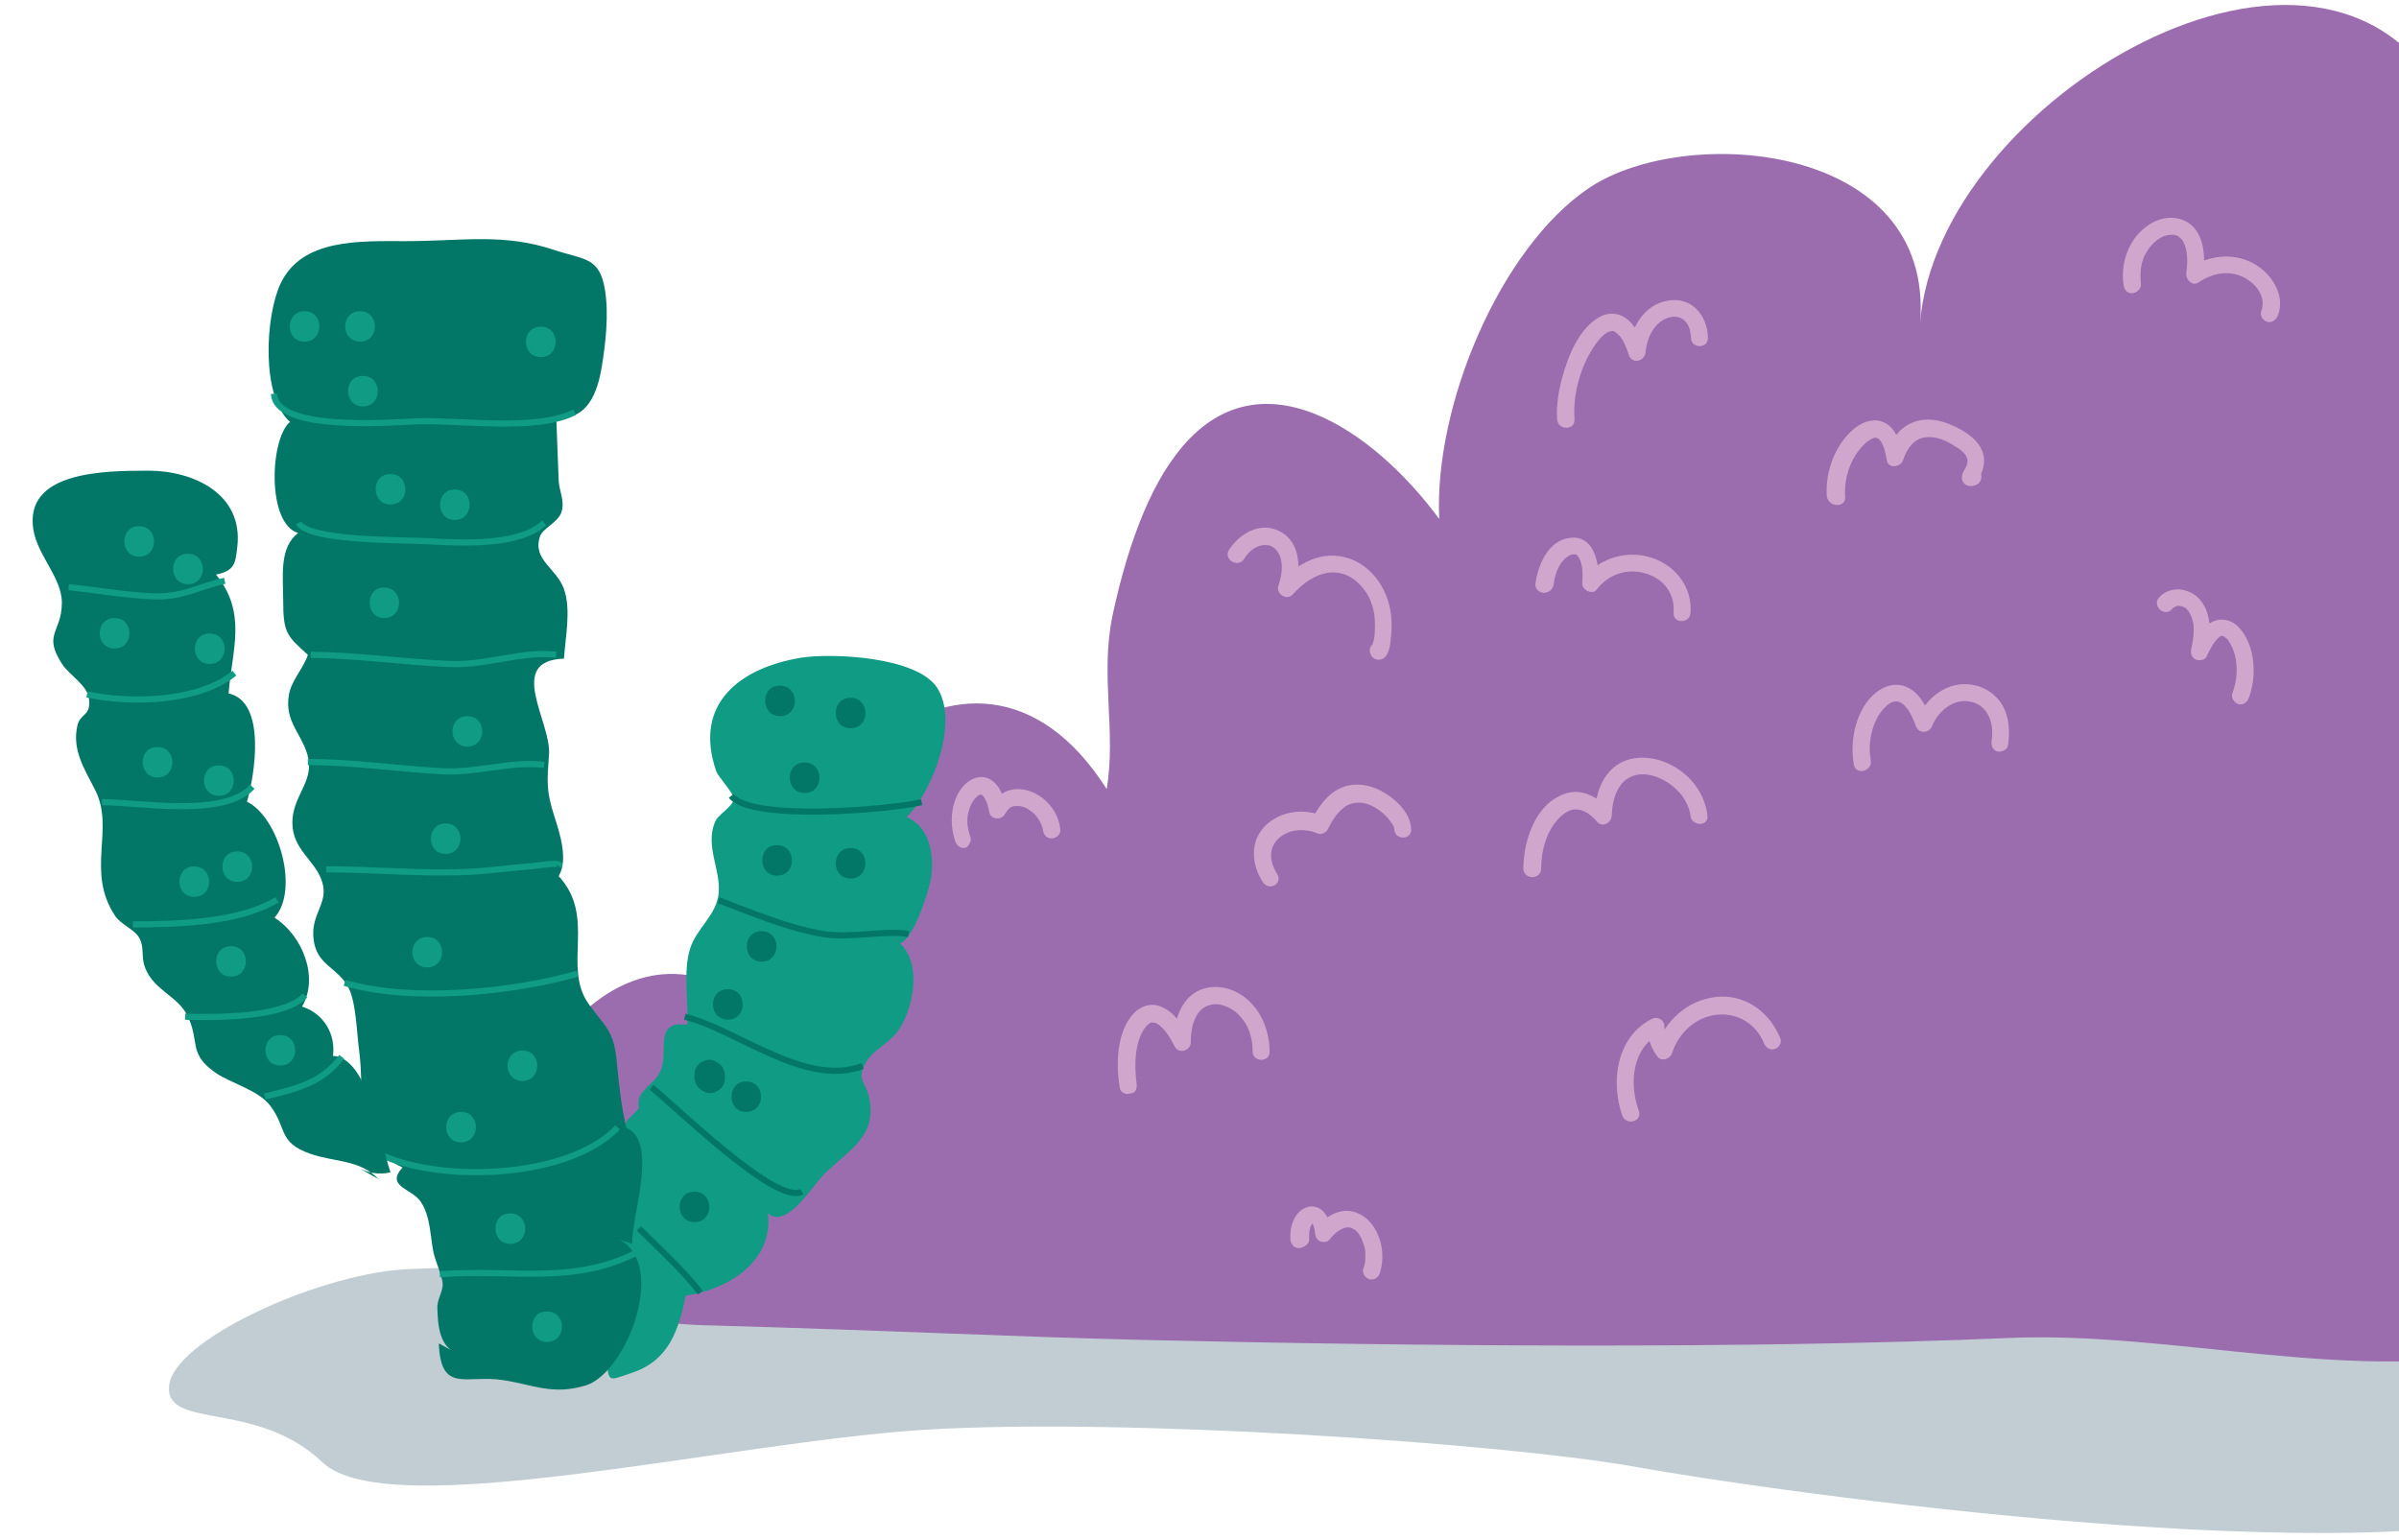 <?xml version="1.0" encoding="utf-8"?>
<!-- Generator: Adobe Illustrator 26.0.1, SVG Export Plug-In . SVG Version: 6.00 Build 0)  -->
<svg version="1.1" id="Izolovaný_režim" xmlns="http://www.w3.org/2000/svg" xmlns:xlink="http://www.w3.org/1999/xlink" x="0px"
	 y="0px" viewBox="0 0 496.4 318.6" style="enable-background:new 0 0 496.4 318.6;" xml:space="preserve">
<style type="text/css">
	.st0{opacity:0.25;fill:#0A3B51;}
	.st1{fill:#9B6CAE;}
	.st2{fill:#D1A6CD;}
	.st3{fill:#0F9B84;}
	.st4{fill:#027768;}
	.st5{fill:none;stroke:#0F9B84;stroke-width:1.27;stroke-miterlimit:10;}
	.st6{fill:none;stroke:#027768;stroke-width:1.27;stroke-miterlimit:10;}
</style>
<path class="st0" d="M529.7,311.3c-37.3,15-162.2-2.5-191-7.7c-27.7-5-107-10.3-147.7-7.7s-110.7,19.7-124.3,6.7S34,296,35,286.7
	c1-9.3,30-22.7,48.3-24c18.3-1.3,447.7-9.7,445.3-5C526.3,262.3,529.7,311.3,529.7,311.3z"/>
<g>
	<path class="st1" d="M107.7,253.4c-7.9-32.7,25-69.5,50.5-42.5c-5.1-44.3,42.6-92,70.8-47.6c2-12.1-1.4-23.4,1.2-35.9
		c2.3-10.8,6.3-24.2,12.9-33c16.9-22.9,41.5-5,54.7,13c-1.1-23.5,12.6-56.1,31-68.5c19.9-13.4,71.6-9.5,68.5,28
		c3.5-46.2,83.6-93.7,108.6-46.1c19.6,37.4,10.3,96.1,10.3,138.1c0,26.3,20,80,7.6,102.5c-1.1,2-0.6,15.5-1.6,17.4
		c-34.3,8.2-72-3.5-107-1.9c-53.9,2.3-122.4,1.7-178,0.4c-28.9-0.7-50.8-1.9-89.5-3C137.1,274.1,110.6,272.5,107.7,253.4"/>
	<g>
		<g>
			<path class="st2" d="M138.2,247c-0.2-0.9-0.2-2.1,0-3.2c0.2-1.3,0.6-2.4,1.2-3.5c0.2-0.4,0.5-0.7,0.7-0.8
				c-0.2,0.1,0.2-0.1,0.2-0.1c-0.1,0.1-0.2,0.1,0,0c0.1,0,0,0,0,0c0.1,0.1,0.3,0.2,0.1,0c0.1,0.1,0.2,0.1,0.3,0.2
				c0,0,0.3,0.3,0.4,0.5c0.6,0.8,1.1,1.7,1.4,2.6c0.7,1.6,3.3,0.8,3.3-0.9c0-1.3,0-2.5,0.4-3.7c0.1-0.4,0.2-0.6,0.5-1
				c0.1-0.2-0.1,0,0.2-0.3c0.1-0.1,0.5-0.5,0.2-0.2c0.2-0.1,0.3-0.2,0.5-0.3s0.2-0.1,0,0c0.1,0,0.2-0.1,0.3-0.1
				c0.2,0,0.4-0.1,0.6-0.1c-0.5,0.1,0.2,0,0.3,0c0.2,0,0.4,0,0.6,0c0.2,0,0.2,0,0,0c0.1,0,0.2,0,0.3,0.1c0.4,0.1,0.8,0.2,1.2,0.3
				c0.2,0.1,0.5,0.2,0.9,0.4s0.8,0.5,1.2,0.8c0.6,0.4,1.4,1.1,2,1.8c1,1.2,1.8,2.9,1.8,4.3c0,2.3,3.6,2.3,3.5,0
				c-0.1-4-2.8-7.4-6-9.5c-2.9-1.9-7.3-2.8-9.9,0c-1.8,2-2.2,4.8-2.1,7.4c1.1-0.3,2.2-0.6,3.3-0.9c-0.8-1.9-2.1-4.3-4.2-4.9
				c-1.7-0.5-3.2,0.3-4.3,1.6c-2.2,2.7-3.1,7-2.2,10.3C135.4,250.1,138.8,249.2,138.2,247L138.2,247z"/>
		</g>
	</g>
	<g>
		<g>
			<path class="st2" d="M270.9,256.3c0-0.3,0-0.5,0-0.8c0-0.1,0.1-0.8,0-0.4c0-0.2,0.1-0.4,0.1-0.6c0-0.1,0.1-0.2,0.1-0.4
				c0,0,0.1-0.3,0-0.1s0.1-0.1,0.1-0.2c0-0.1,0.1-0.2,0.1-0.2c0-0.1,0.1-0.1,0.1-0.2c0.2-0.3-0.2,0.2,0,0c0.1-0.1,0.2-0.2,0.4-0.4
				c-0.3,0.3,0,0.1,0.1,0s-0.3,0.1-0.2,0.1c0.1,0,0.3-0.1,0,0s-0.1,0,0,0c0.2,0-0.2,0-0.2,0c0.4,0.1-0.3-0.1,0,0
				c0.2,0.1-0.3-0.2-0.1-0.1c0.1,0,0.1,0.1,0.2,0.2c-0.3-0.3,0,0,0.1,0.2c0,0,0.1,0.3,0.1,0.1c-0.1-0.2,0,0.1,0,0.2
				c0.2,0.6,0.3,1.1,0.3,1.6c0.1,0.7,0.4,1.3,1.1,1.6c0.6,0.2,1.5,0.2,1.9-0.4c0.6-0.7,1.2-1.4,1.9-1.8c0.2-0.1,0.3-0.2,0.5-0.3
				c0,0,0.5-0.2,0.2-0.1c0.2-0.1,0.3-0.1,0.5-0.2c0.1,0,0.5-0.1,0.2-0.1c0.2,0,0.3,0,0.5,0c0.1,0,0.5,0,0.1,0c0.3,0,0.6,0.1,0.9,0.2
				c-0.4-0.1,0,0,0.1,0.1s0.3,0.2,0.4,0.2c0.3,0.2-0.1-0.1,0.1,0.1c0.1,0.1,0.3,0.3,0.4,0.4c0.1,0.1,0.2,0.2,0.3,0.4
				c0.1,0.1,0.1,0.1,0,0c0.1,0.1,0.1,0.1,0.1,0.2c0.2,0.3,0.4,0.6,0.5,0.9c0.2,0.5,0.4,1.1,0.6,1.8c0,0.2,0.1,0.4,0.1,0.6
				c0,0.1,0,0.1,0,0c0,0.1,0,0.2,0,0.3c0,0.4,0,0.8,0,1.2c0,0.7-0.1,1.3-0.4,2.1c-0.3,0.9,0.3,1.9,1.2,2.2c1,0.3,1.9-0.3,2.2-1.2
				c1.2-3.7,0.4-8.3-2.5-11.1c-1.3-1.2-3.1-2-4.9-1.8c-2.3,0.2-4.3,1.7-5.7,3.5c1,0.4,2,0.8,3,1.3c-0.1-1.6-0.4-3.4-1.5-4.6
				c-0.8-0.9-2.1-1.4-3.4-1c-2.7,0.8-3.7,4.2-3.5,6.7c0.1,1,0.8,1.8,1.8,1.8C270.1,258.1,271,257.3,270.9,256.3L270.9,256.3z"/>
		</g>
	</g>
	<g>
		<g>
			<path class="st2" d="M200.8,173.2c-0.3-0.8-0.5-1.7-0.6-2.5s0-1.8,0.1-2.3c0.1-0.4,0.2-0.8,0.3-1.1c0.1-0.2,0.1-0.4,0.2-0.5
				c0,0,0.2-0.5,0.1-0.2c0.1-0.3,0.3-0.6,0.5-0.9c0.1-0.1,0.2-0.3,0.3-0.4c0.2-0.3-0.2,0.1,0.2-0.2c0.1-0.1,0.2-0.2,0.3-0.3
				c0.2-0.3,0,0,0.1-0.1s0.2-0.1,0.3-0.2c0.4-0.3-0.2,0.1,0.1,0c0.1,0,0.2-0.1,0.3-0.1c-0.2,0-0.3,0.1,0,0c-0.4,0,0-0.1,0,0
				c0.1,0.1,0.1,0,0,0c-0.1-0.1-0.1-0.1,0,0c0.1,0,0.4,0.3,0.1,0c0.1,0.1,0.2,0.2,0.3,0.3c0.3,0.3-0.1-0.2,0.1,0.1
				c0.1,0.2,0.2,0.3,0.3,0.5c0.5,0.8,0.7,1.8,0.9,2.8c0.3,1.5,2.5,1.7,3.2,0.4c0.3-0.4,0.6-0.9,0.9-1.2c0.4-0.3,0.6-0.4,1.1-0.5
				c0.1,0,0.3,0,0.1,0c0.1,0,0.2,0,0.4,0c0.1,0,0.2,0,0.4,0c0.6,0-0.1,0,0.2,0c0.5,0.1,1.1,0.3,1.3,0.4c0.9,0.5,1.7,1.1,2.3,1.9
				c0.6,0.8,1.1,1.9,1.2,2.6c0.1,1,0.7,1.8,1.8,1.8c0.9,0,1.9-0.8,1.8-1.8c-0.3-3.3-2.5-6.3-5.6-7.7c-3.4-1.5-6.9-0.6-8.8,2.7
				c1.1,0.1,2.2,0.3,3.2,0.4c-0.5-2.1-1.3-4.7-3.3-5.8c-1.7-1-3.6-0.4-5,0.8c-3.2,2.9-3.6,8.3-2.2,12.1c0.3,0.9,1.2,1.5,2.2,1.2
				C200.4,175.1,201.1,174.1,200.8,173.2L200.8,173.2z"/>
		</g>
	</g>
	<g>
		<g>
			<path class="st2" d="M235.2,224.3c-0.5-3.6-0.5-8.7,1.8-11.7c0.3-0.4,0.7-0.7,1-0.9c0.1-0.1,0.3-0.1,0.5-0.1c0,0,0.4,0,0.6,0.1
				c1.8,0.8,3.1,3.2,4,4.9c0.9,1.6,3.3,0.8,3.3-0.9c0-2.4,0.4-5,2.1-6.7c1.1-1,2.6-1.4,4-1.1c1.8,0.4,3.4,1.4,4.6,3
				c1.5,1.9,2.1,4.3,2.1,6.7c0,2.3,3.6,2.3,3.5,0c0-4.8-2.2-9.7-6.5-12.1c-3.6-2-8.2-1.7-10.8,1.6c-1.9,2.4-2.5,5.5-2.6,8.5
				c1.1-0.3,2.2-0.6,3.3-0.9c-1.4-2.5-3.1-5.3-5.9-6.4c-2-0.8-4-0.2-5.5,1.3c-3.7,3.8-3.8,10.6-3,15.5c0.1,1,1.3,1.5,2.2,1.2
				C235,226.2,235.3,225.3,235.2,224.3L235.2,224.3z"/>
		</g>
	</g>
	<g>
		<g>
			<path class="st2" d="M257.4,115.7c0.7-1.1,1.7-2.2,2.9-2.6c0.7-0.3,1-0.3,1.7-0.3c0.4,0,0.9,0.1,1.2,0.3c0.9,0.5,1.5,1.4,1.8,2.5
				c0.5,1.9,0.1,3.9-0.5,5.7c-0.5,1.6,1.8,3.1,3,1.7c2-2.2,4.5-4.1,7.5-4.5c2.9-0.3,5.3,1,7.1,3.3c1.7,2.1,2.4,4.7,2.4,7.4
				c0,1,0,2.1-0.2,3.1c-0.1,0.4-0.2,0.8-0.3,1.1c-0.1,0.2-0.1,0.2,0,0v0.1c0,0.1-0.1,0.1-0.1,0.2c0.2-0.3,0.5-0.5,0.8-0.6
				c-2.2,0.4-1.3,3.8,0.9,3.4c1.8-0.3,2.1-3.1,2.2-4.5c0.3-2.6,0.2-5.3-0.6-7.7c-1.8-5.8-7-10.1-13.2-9.2c-3.6,0.6-6.7,2.7-9.1,5.4
				c1,0.6,2,1.1,3,1.7c1.3-4.2,1.4-10-3.2-12.3c-4-2-8.2,0.5-10.4,3.9C253.1,115.8,256.2,117.6,257.4,115.7L257.4,115.7z"/>
		</g>
	</g>
	<g>
		<g>
			<path class="st2" d="M264.3,180.9c-1.6-2.5-2-5.5,0.5-7.6c2.2-1.8,5.3-1.9,7.9-0.8c0.7,0.3,1.7-0.2,2-0.8c1-2,2.3-4.2,4.4-5.2
				c1.5-0.6,3-0.5,4.4,0.1s2.6,1.5,3.6,2.6c0.4,0.5,0.7,0.9,1.1,1.5c0.1,0.1,0.2,0.3,0.2,0.4c-0.1-0.3,0,0,0,0.1s0.1,0.2,0.1,0.3
				s0-0.3,0,0.1c0.1,2.3,3.6,2.3,3.5,0c-0.1-3.9-4.3-7.3-7.7-8.6c-2.2-0.8-4.6-0.9-6.7,0c-2.9,1.2-4.8,3.9-6.1,6.6
				c0.7-0.3,1.3-0.5,2-0.8c-3.8-1.6-8.5-0.9-11.5,1.9c-3.4,3.2-3.1,8-0.8,11.7C262.5,184.6,265.5,182.9,264.3,180.9L264.3,180.9z"/>
		</g>
	</g>
	<g>
		<g>
			<path class="st2" d="M321.5,120.8c0.2-1.6,0.7-3.1,1.6-4.4c0.2-0.3,0.9-1,1.1-1.1c0.6-0.4,0.7-0.5,1.3-0.6c-0.4,0.1,0.3,0,0.4,0
				c-0.5-0.1,0.5,0.2,0.1,0c0.3,0.1,0.5,0.4,0.7,0.7c0.9,1.5,0.8,3.6,0.7,5.3c-0.1,1.4,2.1,2.5,3,1.3c2.4-3.2,6.4-4.5,10.2-3.3
				c3.7,1.1,6,4.2,5.7,8.1c-0.2,2.3,3.4,2.3,3.5,0c0.4-5.3-3.1-9.8-8.1-11.4s-10.7,0-13.9,4.2c1,0.4,2,0.8,3,1.3
				c0.2-3.8-0.7-10.2-5.9-9.6c-4.6,0.5-6.7,5.7-7.2,9.6c-0.1,1,0.9,1.8,1.8,1.8C320.7,122.6,321.4,121.8,321.5,120.8L321.5,120.8z"
				/>
		</g>
	</g>
	<g>
		<g>
			<path class="st2" d="M325.8,86.8c-0.4-5.3,1.3-11.2,4.3-15.5c0.6-0.8,1.2-1.6,2-2.2c0.5-0.4,1.1-0.6,1.6-0.6c0.2,0,0.2,0,0,0
				c0.1,0,0.2,0,0.3,0.1c0.5,0.2-0.3-0.2,0.2,0.1c0.3,0.2,0.6,0.5,1,0.9c0.9,1.1,1.4,2.5,1.8,3.8c0.6,2,3.3,1.5,3.5-0.5
				c0.3-3.2,2-6.7,5.3-7.3c0.9-0.2,2,0.1,2.6,0.6c1.1,0.9,1.4,2.2,1.5,3.7c0,2.3,3.6,2.3,3.5,0c-0.1-4.6-3.3-8.5-8.2-7.7
				c-5.2,0.8-7.9,6-8.3,10.7c1.2-0.2,2.3-0.3,3.5-0.5c-0.8-2.4-1.9-5.2-4.2-6.7c-1.7-1.1-3.8-1-5.4,0c-4.1,2.4-6.3,7.9-7.5,12.3
				c-0.8,2.8-1.3,5.9-1.1,8.8C322.4,89.1,325.9,89.1,325.8,86.8L325.8,86.8z"/>
		</g>
	</g>
	<g>
		<g>
			<path class="st2" d="M381.8,102.8c-0.3-3.9,1.2-8.3,4.1-11c0.4-0.4,1.2-0.9,1.4-1c0.2-0.1,0.3-0.1,0.5-0.2c0.5-0.1-0.3,0,0.2,0
				c0,0,0.6,0,0.2,0c0.1,0,0.5,0.2,0.2,0c1.3,0.7,1.7,2.9,2,4.6c0.3,1.9,2.9,1.5,3.4,0c0.7-2.2,2.1-4.4,4.6-4.7
				c2.2-0.3,4.4,0.7,6.2,1.9c1,0.6,2.3,1.5,2.5,2.7c0.1,0.7-0.2,1.4-0.5,1.9c-0.4,0.7-0.8,1.4-0.6,2.3c0.4,1.3,1.7,1.5,2.8,1.1
				c2.1-0.8,1.2-4.2-0.9-3.4c-0.1,0-0.2,0.1-0.3,0.1c-1,0.2-0.4,0.9,1.8,2c0,0-0.2,0.4,0,0s0.4-0.8,0.6-1.2c0.5-1.2,0.7-2.5,0.4-3.8
				c-0.7-3-3.9-5-6.5-6.1c-2.4-1.1-5.2-1.6-7.8-0.7c-3.1,1.1-4.9,3.8-5.9,6.9c1.1,0,2.3,0,3.4,0c-0.4-2.5-1.2-5.5-3.6-6.7
				c-1.9-1-4.1-0.4-5.8,0.8c-4.3,3.1-6.6,9.2-6.2,14.4C378.4,105.1,382,105.1,381.8,102.8L381.8,102.8z"/>
		</g>
	</g>
	<g>
		<g>
			<path class="st2" d="M318.9,179.8c0-3.8,1.1-8,3.9-10.7c0.9-0.9,2.2-1.7,3.5-1.6c1.7,0.1,3.1,1.3,4.2,2.6c1.1,1.2,2.9,0.2,3-1.3
				c0.1-2.2,0.5-4.6,1.9-6.4c0.9-1.2,2.2-1.9,3.6-2.1c1.4-0.2,3,0.1,4.3,0.7c1.7,0.7,3,1.7,4.2,3s2.1,3.2,2.3,4.8
				c0.2,2.2,3.8,2.3,3.5,0c-0.5-4.7-3.7-8.7-7.9-10.7c-4-1.9-9.1-2-12.3,1.5c-2.3,2.5-3,5.9-3.2,9.2c1-0.4,2-0.8,3-1.3
				c-1.6-1.8-3.7-3.3-6.2-3.6c-2.2-0.2-4.2,0.7-5.9,2c-3.9,3.2-5.5,8.9-5.6,13.8C315.3,182.1,318.8,182.1,318.9,179.8L318.9,179.8z"
				/>
		</g>
	</g>
	<g>
		<g>
			<path class="st2" d="M387.1,157.3c-0.7-3.7,0.3-8.3,3-11c1-1,2-1.4,3-1c1.6,0.7,2.7,3.2,3.3,4.9c0.6,1.7,2.8,1.6,3.4,0
				c1.3-3.2,4.6-5.7,7.9-5c3.6,0.7,5,4.4,4.4,8.1c-0.1,1,0.2,1.9,1.2,2.2c0.8,0.2,2-0.3,2.2-1.2c0.4-2.9,0.3-6-1.3-8.6
				c-1.3-2-3.3-3.4-5.6-3.9c-5.5-1.2-10.2,2.6-12.2,7.5c1.1,0,2.3,0,3.4,0c-1-2.7-2.4-5.8-5.2-7.1c-2.2-1-4.5-0.4-6.4,1.1
				c-4.2,3.4-5.5,9.9-4.6,15C384.1,160.5,387.5,159.6,387.1,157.3L387.1,157.3z"/>
		</g>
	</g>
	<g>
		<g>
			<path class="st2" d="M443,58.8c-0.2-2-0.1-4,0.7-5.8c0.3-0.6,0.8-1.4,1.2-1.9c0.3-0.4,1.1-1.2,1.4-1.4c0.6-0.4,1.2-0.8,1.7-0.9
				c0.3-0.1,0.7-0.2,1-0.2c-0.3,0,0.5,0,0.7,0c0.3,0,0,0,0.1,0s0.3,0.1,0.4,0.1c0.5,0.1,0.2,0,0.6,0.3c0.3,0.2,0.8,0.6,1,1.1
				c0.9,1.7,0.9,4.2,0.6,6.3c-0.2,1.4,1.2,3,2.6,2c3.1-2.1,6.8-2.6,10-0.6c2.2,1.4,3.9,3.9,2.9,6.6c-0.4,0.9,0.4,1.9,1.2,2.2
				c1,0.3,1.8-0.4,2.2-1.2c1.6-4-0.9-8.2-4.2-10.4c-4.3-2.8-9.7-2.4-13.9,0.4c0.9,0.7,1.7,1.3,2.6,2c0.7-4.3,0.4-10.7-4.8-12.1
				c-4.1-1.1-8.2,1.8-10.1,5.3c-1.4,2.5-1.9,5.5-1.5,8.3c0.1,1,0.7,1.8,1.8,1.8C442.1,60.6,443.1,59.8,443,58.8L443,58.8z"/>
		</g>
	</g>
	<g>
		<g>
			<path class="st2" d="M449.4,126.1c0.1-0.1,0.6-0.6,0.2-0.3c0.2-0.1,0.4-0.2,0.6-0.3c0.3-0.2-0.4,0.1,0,0c0.1,0,0.2-0.1,0.3-0.1
				c0.5-0.2-0.2-0.1,0.3,0c0.2,0,0.9,0.1,0.3,0c0.2,0,0.5,0.1,0.7,0.2c0.3,0.1-0.3-0.2,0,0c0.1,0.1,0.2,0.1,0.3,0.1
				c0.1,0.1,0.2,0.1,0.3,0.2c0.1,0.1-0.2-0.2,0,0.1c0.1,0.1,0.6,0.6,0.3,0.3c0.2,0.2,0.3,0.5,0.5,0.8c0,0.1,0.2,0.5,0.1,0.2
				c0.1,0.2,0.1,0.3,0.2,0.5c0.1,0.3,0.2,0.7,0.3,1c0.3,1.7,0,3.8-0.4,5.6c-0.2,0.9,0.2,1.8,1,2.1c0.7,0.3,1.9,0.1,2.2-0.7
				c0.5-1,1-2.1,1.7-3c0.2-0.2,0.3-0.4,0.5-0.6c0,0,0.4-0.4,0.2-0.2c0.1-0.1,0.3-0.2,0.4-0.3c0.3-0.2-0.2,0.1,0.2-0.1
				c0.1,0,0.5-0.2,0.1,0c0.1,0,0.5,0,0.1,0c0.1,0,0.3,0.1,0.4,0.1c0.4,0.1-0.3-0.2,0.1,0.1c0.1,0,0.4,0.2,0.1,0.1
				c0.1,0.1,0.2,0.2,0.4,0.3c0.4,0.4,0.3,0.3,0.5,0.7c1.9,3,1.9,7.3,0.6,10.6c-0.3,0.9,0.4,1.9,1.2,2.2c1,0.3,1.8-0.3,2.2-1.2
				c1.7-4.5,1.4-10.5-1.7-14.3c-1.2-1.5-3.2-2.4-5.1-1.8c-2.6,0.8-4.1,3.5-5.1,5.7c1.1,0.5,2.2,0.9,3.2,1.4
				c0.9-3.9,1.3-9.2-2.1-12.1c-2.3-1.9-5.8-2-7.8,0.3C445.3,125.3,447.8,127.8,449.4,126.1L449.4,126.1z"/>
		</g>
	</g>
	<g>
		<g>
			<path class="st2" d="M339.1,229.9c-2-5.6-1.5-13,4.4-16c-0.9-0.5-1.8-1-2.7-1.5c0.1,2.3,0.8,4.5,2.2,6.3c0.9,1.1,2.6,0.4,3-0.8
				c1.3-4.1,4.8-7.4,9.2-7.9c4.3-0.5,8.2,1.9,9.8,5.9c0.4,0.9,1.2,1.5,2.2,1.2c0.8-0.2,1.6-1.3,1.2-2.2c-2.2-5.4-7.2-9.2-13.2-8.6
				c-6,0.6-10.7,4.9-12.6,10.6c1-0.3,2-0.5,3-0.8c-0.8-1-1.2-2.5-1.2-3.7c0-1.4-1.5-2.2-2.7-1.5c-7.2,3.7-8.5,13-6,20
				C336.5,233,339.9,232.1,339.1,229.9L339.1,229.9z"/>
		</g>
	</g>
</g>
<g>
	<path class="st3" d="M132.2,229.4c-0.7-4.1,3.2-4.5,4.6-8.1c1.5-3.7-1.5-10.3,5.4-9.2c0.3-5-0.9-11.1,0.6-15.8
		c1.3-4.2,5.4-6.8,5.9-11.4c0.5-4.8-2.8-9.7-0.8-14.7c0.7-1.8,3.8-3.2,3.9-4.9c0.1-1.1-3.1-4.4-3.6-5.7
		c-4.8-13.9,4.8-21.4,17.6-23.5c6.5-1,23.9-0.2,28.1,6.2c4.6,7-0.9,21.4-6.3,26.8c4.9,2,5.9,8.3,4.9,13.3c-0.6,3-3.7,12.2-6.3,12.8
		c4.6,4.2,2.9,13.5-0.5,18.3c-1.7,2.3-5.2,3.9-6.5,6.3c-2.2,3.9,0.1,4.1,0.7,7.6c1.4,7.6-3.7,10.2-8.9,15.1
		c-3.1,3-8.1,11.9-12.1,8.6c1.2,9.9-8.3,15.8-17,17c-1.5,7.1-3.4,13.3-10.9,15.9c-5.6,1.9-4.8,2.2-5.7-3.3
		c-0.6-3.6,0.3-7.4,0.7-10.8c0.8-7.3-0.2-35,4.4-38.7"/>
	<path class="st4" d="M94.8,280.2c-3.9-1.4-4.2-5.9-4.3-9.5c-0.1-1.8,1.2-3.4,1.1-5.1c-0.1-1.5-1.5-4.6-1.9-6.4
		c-0.7-3.4-0.6-7.6-2.7-10.6c-1.9-2.7-7.3-3.1-3.7-7c-10.5-4.8-7.7-14.8-9-24.3c-0.5-3.7-0.6-10.3-2.4-13.3c-2.4-4-6.3-4.3-7-9.5
		c-0.7-5.4,3.1-7.4,1.8-11.9c-1.4-4.6-6.1-6.6-6.2-12.2c-0.1-5.5,4.3-8.4,3.3-13.4c-0.9-4.8-5.1-7.5-4-13.3c0.5-2.9,3-5.4,3.9-8.2
		c-4.5-4-5.1-4.7-5.1-11.4c0-4.7-0.9-10.8,3.1-13.8c-6.5-1.9-5.9-19.4-1.7-23c-6-5.3-5.1-21.8-2-28.5c4.4-9.5,16.4-8.9,26-8.9
		c11.5,0,20.1-1.7,30.6,1.8c6.3,2.1,9.5,1.4,10.6,8.4c0.8,5,0.1,11.1-0.7,15.9c-0.8,4.8-2.8,11.2-9.4,10.3c0.2,4.2,0.3,8.7,0.5,13.2
		c0.1,2,1.3,4.2,0.6,6.4c-0.7,2.3-3.9,3.3-4.5,5.2c-1.5,4.8,3.4,6.4,5,10.8c1.5,4.3,0.3,9.8,0,14.4c-12.1,0.4-2.6,13.1-3.1,19.8
		c-0.4,5.8-0.6,7.5,1.1,12.8c1.2,3.7,2.9,9.1,0.9,12.4c7.8,8.4,0.8,18.6,6.1,26.3c3.2,4.6,5.3,5.4,5.9,11.9c0.5,5.2,0.9,9.1,2,13.9
		c6.7,2.8,1.1,18.1,1.2,24c-0.9-0.4-2.1-0.6-3-1.1c10.6,5,1.9,27.8-6.6,30.4c-6.9,2.1-11-0.2-17.1-1.1c-7.6-1.2-12.9,2.9-13.3-7.6"
		/>
	<path class="st5" d="M56.7,81.5c0.3,7.7,23.2,6,29.2,5.7c9-0.4,25,2.2,33-1.9"/>
	<path class="st5" d="M61.8,108.2c2,3.8,21.2,3.5,26.7,3.8c7.2,0.4,19.1,1,24.1-3.8"/>
	<path class="st5" d="M64.3,135.5c9.6,0.1,19.1,1.5,28.6,1.9c7.4,0.4,15.5-2.8,22.2-1.9"/>
	<path class="st5" d="M63.7,157.7c9.5,0,18.5,1.4,27.8,1.9c6.9,0.4,14.7-2.2,21.1-1.3"/>
	<path class="st5" d="M67.5,179.9c9.9,0,20.1,1,29.9,0.5c3.9-0.2,8-0.8,12-1.1c2.7-0.2,7-1.1,6.3,0"/>
	<path class="st5" d="M71.3,203.4c14,4.1,34.8,1.9,48.2-1.9"/>
	<path class="st5" d="M78.9,239c12.8,5.9,39,4.8,48.9-5.7"/>
	<path class="st5" d="M91,263.7c15.3-1.2,28.1,2.5,41.9-5.1"/>
	<g>
		<g>
			<path class="st3" d="M63,70.7c4.1,0,4.1-6.3,0-6.3C59,64.4,58.9,70.7,63,70.7L63,70.7z"/>
		</g>
	</g>
	<g>
		<g>
			<path class="st3" d="M74.5,70.7c4.1,0,4.1-6.3,0-6.3C70.4,64.4,70.4,70.7,74.5,70.7L74.5,70.7z"/>
		</g>
	</g>
	<g>
		<g>
			<path class="st3" d="M75.1,84.1c4.1,0,4.1-6.3,0-6.3C71,77.7,71,84.1,75.1,84.1L75.1,84.1z"/>
		</g>
	</g>
	<g>
		<g>
			<path class="st3" d="M80.8,104.4c4.1,0,4.1-6.3,0-6.3C76.7,98,76.7,104.4,80.8,104.4L80.8,104.4z"/>
		</g>
	</g>
	<g>
		<g>
			<path class="st3" d="M94.1,107.6c4.1,0,4.1-6.3,0-6.3C90.1,101.2,90,107.6,94.1,107.6L94.1,107.6z"/>
		</g>
	</g>
	<g>
		<g>
			<path class="st3" d="M79.5,127.9c4.1,0,4.1-6.3,0-6.3C75.5,121.5,75.5,127.9,79.5,127.9L79.5,127.9z"/>
		</g>
	</g>
	<g>
		<g>
			<path class="st3" d="M96.7,154.5c4.1,0,4.1-6.3,0-6.3S92.6,154.5,96.7,154.5L96.7,154.5z"/>
		</g>
	</g>
	<g>
		<g>
			<path class="st3" d="M92.2,176.7c4.1,0,4.1-6.3,0-6.3C88.2,170.4,88.1,176.7,92.2,176.7L92.2,176.7z"/>
		</g>
	</g>
	<g>
		<g>
			<path class="st3" d="M88.4,200.2c4.1,0,4.1-6.3,0-6.3S84.3,200.2,88.4,200.2L88.4,200.2z"/>
		</g>
	</g>
	<g>
		<g>
			<path class="st3" d="M108.1,223.7c4.1,0,4.1-6.3,0-6.3S104,223.7,108.1,223.7L108.1,223.7z"/>
		</g>
	</g>
	<g>
		<g>
			<path class="st3" d="M95.4,236.4c4.1,0,4.1-6.3,0-6.3C91.3,230.1,91.3,236.4,95.4,236.4L95.4,236.4z"/>
		</g>
	</g>
	<g>
		<g>
			<path class="st3" d="M105.6,257.4c4.1,0,4.1-6.3,0-6.3C101.5,251,101.5,257.4,105.6,257.4L105.6,257.4z"/>
		</g>
	</g>
	<g>
		<g>
			<path class="st3" d="M113.2,277.7c4.1,0,4.1-6.3,0-6.3C109.1,271.3,109.1,277.7,113.2,277.7L113.2,277.7z"/>
		</g>
	</g>
	<path class="st4" d="M78.3,244c-3.7-4-9-3.5-14-5.2c-6.9-2.4-4.8-5.3-8.4-10c-2.4-3.2-8.1-4.6-11.3-6.8c-5.7-4-3.2-6.2-5.7-11.6
		c-2-4.3-7.1-5.4-8.9-10.2c-0.9-2.4,0-4.2-1.3-6.3c-0.9-1.5-3.8-2.7-4.9-4.4c-6.1-9.2,0-17.9-4.1-26c-2.3-4.5-4.8-8.3-3.7-13.3
		c0.6-2.7,2.9-1.9,2.4-5.7c-0.3-2.6-4.2-5-5.5-7c-4.1-6.3-0.2-6.5-0.1-12.6c0.1-5.3-5-9.8-5.9-15.3C5,97.6,21.3,97.4,30.7,97.4
		c9.2,0,19.7,4.7,18.4,15.8c-0.4,3.4-0.5,4.9-4.4,5.7c6.5,8,3.3,15.6,2.6,24.6c7.9,1.7,5.4,17,3.8,22.4c6.6,3.2,10.9,18.3,5.7,24
		c5.7,3.6,9.3,12.3,5.7,18.4c4.4,1.4,7,5.6,6.4,10.2c7.4,0.4,9.7,17.7,11.9,24.1c-2.4,0.6-4.9,0.1-6.9-1.1"/>
	<path class="st5" d="M14.2,121.5c5.7,0.6,11.3,1.6,17.1,1.9c6.5,0.3,9.6-2,15.2-3.2"/>
	<path class="st5" d="M18,143.7c9.4,2,23.3,1.5,30.5-4.4"/>
	<path class="st5" d="M21.1,166c7.8,0,25.3,3.3,31.1-3.2"/>
	<path class="st5" d="M27.5,191.3c9.3,0,22.1-0.4,29.8-5.1"/>
	<path class="st5" d="M38.3,210.4c6.7,0.2,20.7,0.2,24.8-4.4"/>
	<path class="st5" d="M54.8,226.9c6.7-1.6,11.8-2.8,15.9-8.2"/>
	<g>
		<g>
			<path class="st3" d="M28.8,115.2c4.1,0,4.1-6.3,0-6.3C24.7,108.8,24.7,115.2,28.8,115.2L28.8,115.2z"/>
		</g>
	</g>
	<g>
		<g>
			<path class="st3" d="M23.7,134.2c4.1,0,4.1-6.3,0-6.3C19.6,127.9,19.6,134.2,23.7,134.2L23.7,134.2z"/>
		</g>
	</g>
	<g>
		<g>
			<path class="st3" d="M38.9,120.9c4.1,0,4.1-6.3,0-6.3C34.8,114.5,34.8,120.9,38.9,120.9L38.9,120.9z"/>
		</g>
	</g>
	<g>
		<g>
			<path class="st3" d="M43.4,137.4c4.1,0,4.1-6.3,0-6.3C39.3,131,39.3,137.4,43.4,137.4L43.4,137.4z"/>
		</g>
	</g>
	<g>
		<g>
			<path class="st3" d="M32.6,160.9c4.1,0,4.1-6.3,0-6.3C28.5,154.5,28.5,160.9,32.6,160.9L32.6,160.9z"/>
		</g>
	</g>
	<g>
		<g>
			<path class="st3" d="M45.3,164.7c4.1,0,4.1-6.3,0-6.3C41.2,158.3,41.2,164.7,45.3,164.7L45.3,164.7z"/>
		</g>
	</g>
	<g>
		<g>
			<path class="st3" d="M49.1,182.5c4.1,0,4.1-6.3,0-6.3C45,176.1,45,182.5,49.1,182.5L49.1,182.5z"/>
		</g>
	</g>
	<g>
		<g>
			<path class="st3" d="M40.2,185.6c4.1,0,4.1-6.3,0-6.3S36.1,185.6,40.2,185.6L40.2,185.6z"/>
		</g>
	</g>
	<g>
		<g>
			<path class="st3" d="M47.8,202.1c4.1,0,4.1-6.3,0-6.3S43.7,202.1,47.8,202.1L47.8,202.1z"/>
		</g>
	</g>
	<g>
		<g>
			<path class="st3" d="M58,220.5c4.1,0,4.1-6.3,0-6.3S53.9,220.5,58,220.5L58,220.5z"/>
		</g>
	</g>
	<g>
		<g>
			<path class="st3" d="M111.9,73.9c4.1,0,4.1-6.3,0-6.3S107.8,73.9,111.9,73.9L111.9,73.9z"/>
		</g>
	</g>
	<path class="st6" d="M151.3,164.7c4.2,5.3,32.6,2.9,39.4,1.3"/>
	<path class="st6" d="M148.7,186.3c6.9,2.6,14.4,5.8,21.7,7c5.8,0.9,13.3-0.9,17.6,0"/>
	<path class="st6" d="M141.7,210.4c10.9,2.7,25,14.7,36.8,10.2"/>
	<path class="st6" d="M134.8,225c4.6,3.6,25.9,24.6,31.1,21.6"/>
	<path class="st6" d="M132.2,254.2c3.9,3.9,9.4,8.9,12.7,13.3"/>
	<g>
		<g>
			<path class="st4" d="M161.4,148.2c4.1,0,4.1-6.3,0-6.3C157.3,141.8,157.3,148.2,161.4,148.2L161.4,148.2z"/>
		</g>
	</g>
	<g>
		<g>
			<path class="st4" d="M176,150.7c4.1,0,4.1-6.3,0-6.3S171.9,150.7,176,150.7L176,150.7z"/>
		</g>
	</g>
	<g>
		<g>
			<path class="st4" d="M166.5,164.1c4.1,0,4.1-6.3,0-6.3C162.4,157.7,162.4,164.1,166.5,164.1L166.5,164.1z"/>
		</g>
	</g>
	<g>
		<g>
			<path class="st4" d="M176,181.8c4.1,0,4.1-6.3,0-6.3S171.9,181.8,176,181.8L176,181.8z"/>
		</g>
	</g>
	<g>
		<g>
			<path class="st4" d="M160.8,181.2c4.1,0,4.1-6.3,0-6.3C156.7,174.8,156.7,181.2,160.8,181.2L160.8,181.2z"/>
		</g>
	</g>
	<g>
		<g>
			<path class="st4" d="M157.6,199c4.1,0,4.1-6.3,0-6.3C153.5,192.6,153.5,199,157.6,199L157.6,199z"/>
		</g>
	</g>
	<g>
		<g>
			<path class="st4" d="M150.6,211c4.1,0,4.1-6.3,0-6.3S146.5,211,150.6,211L150.6,211z"/>
		</g>
	</g>
	<g>
		<g>
			<path class="st4" d="M154.4,230.1c4.1,0,4.1-6.3,0-6.3C150.4,223.7,150.3,230.1,154.4,230.1L154.4,230.1z"/>
		</g>
	</g>
	<g>
		<g>
			<path class="st4" d="M143.7,222.4c0,0.1,0,0.2,0,0.3s0,0.2,0,0.3c0,0.4,0.1,0.8,0.3,1.2c0.1,0.4,0.3,0.7,0.7,1
				c0.3,0.3,0.6,0.5,1,0.7s0.8,0.3,1.2,0.3c0.3,0,0.6-0.1,0.8-0.1c0.5-0.2,1-0.4,1.4-0.8c0.2-0.2,0.3-0.4,0.5-0.6
				c0.3-0.5,0.4-1,0.4-1.6c0-0.2,0-0.4,0-0.6l0,0c0-0.4-0.1-0.8-0.3-1.2c-0.1-0.4-0.3-0.7-0.7-1c-0.3-0.3-0.6-0.5-1-0.7
				s-0.8-0.3-1.2-0.3c-0.3,0-0.6,0.1-0.8,0.1c-0.5,0.2-1,0.4-1.4,0.8c-0.2,0.2-0.3,0.4-0.5,0.6C143.8,221.3,143.7,221.9,143.7,222.4
				L143.7,222.4z"/>
		</g>
	</g>
	<g>
		<g>
			<path class="st4" d="M143.7,252.9c4.1,0,4.1-6.3,0-6.3C139.6,246.6,139.6,252.9,143.7,252.9L143.7,252.9z"/>
		</g>
	</g>
</g>
</svg>
